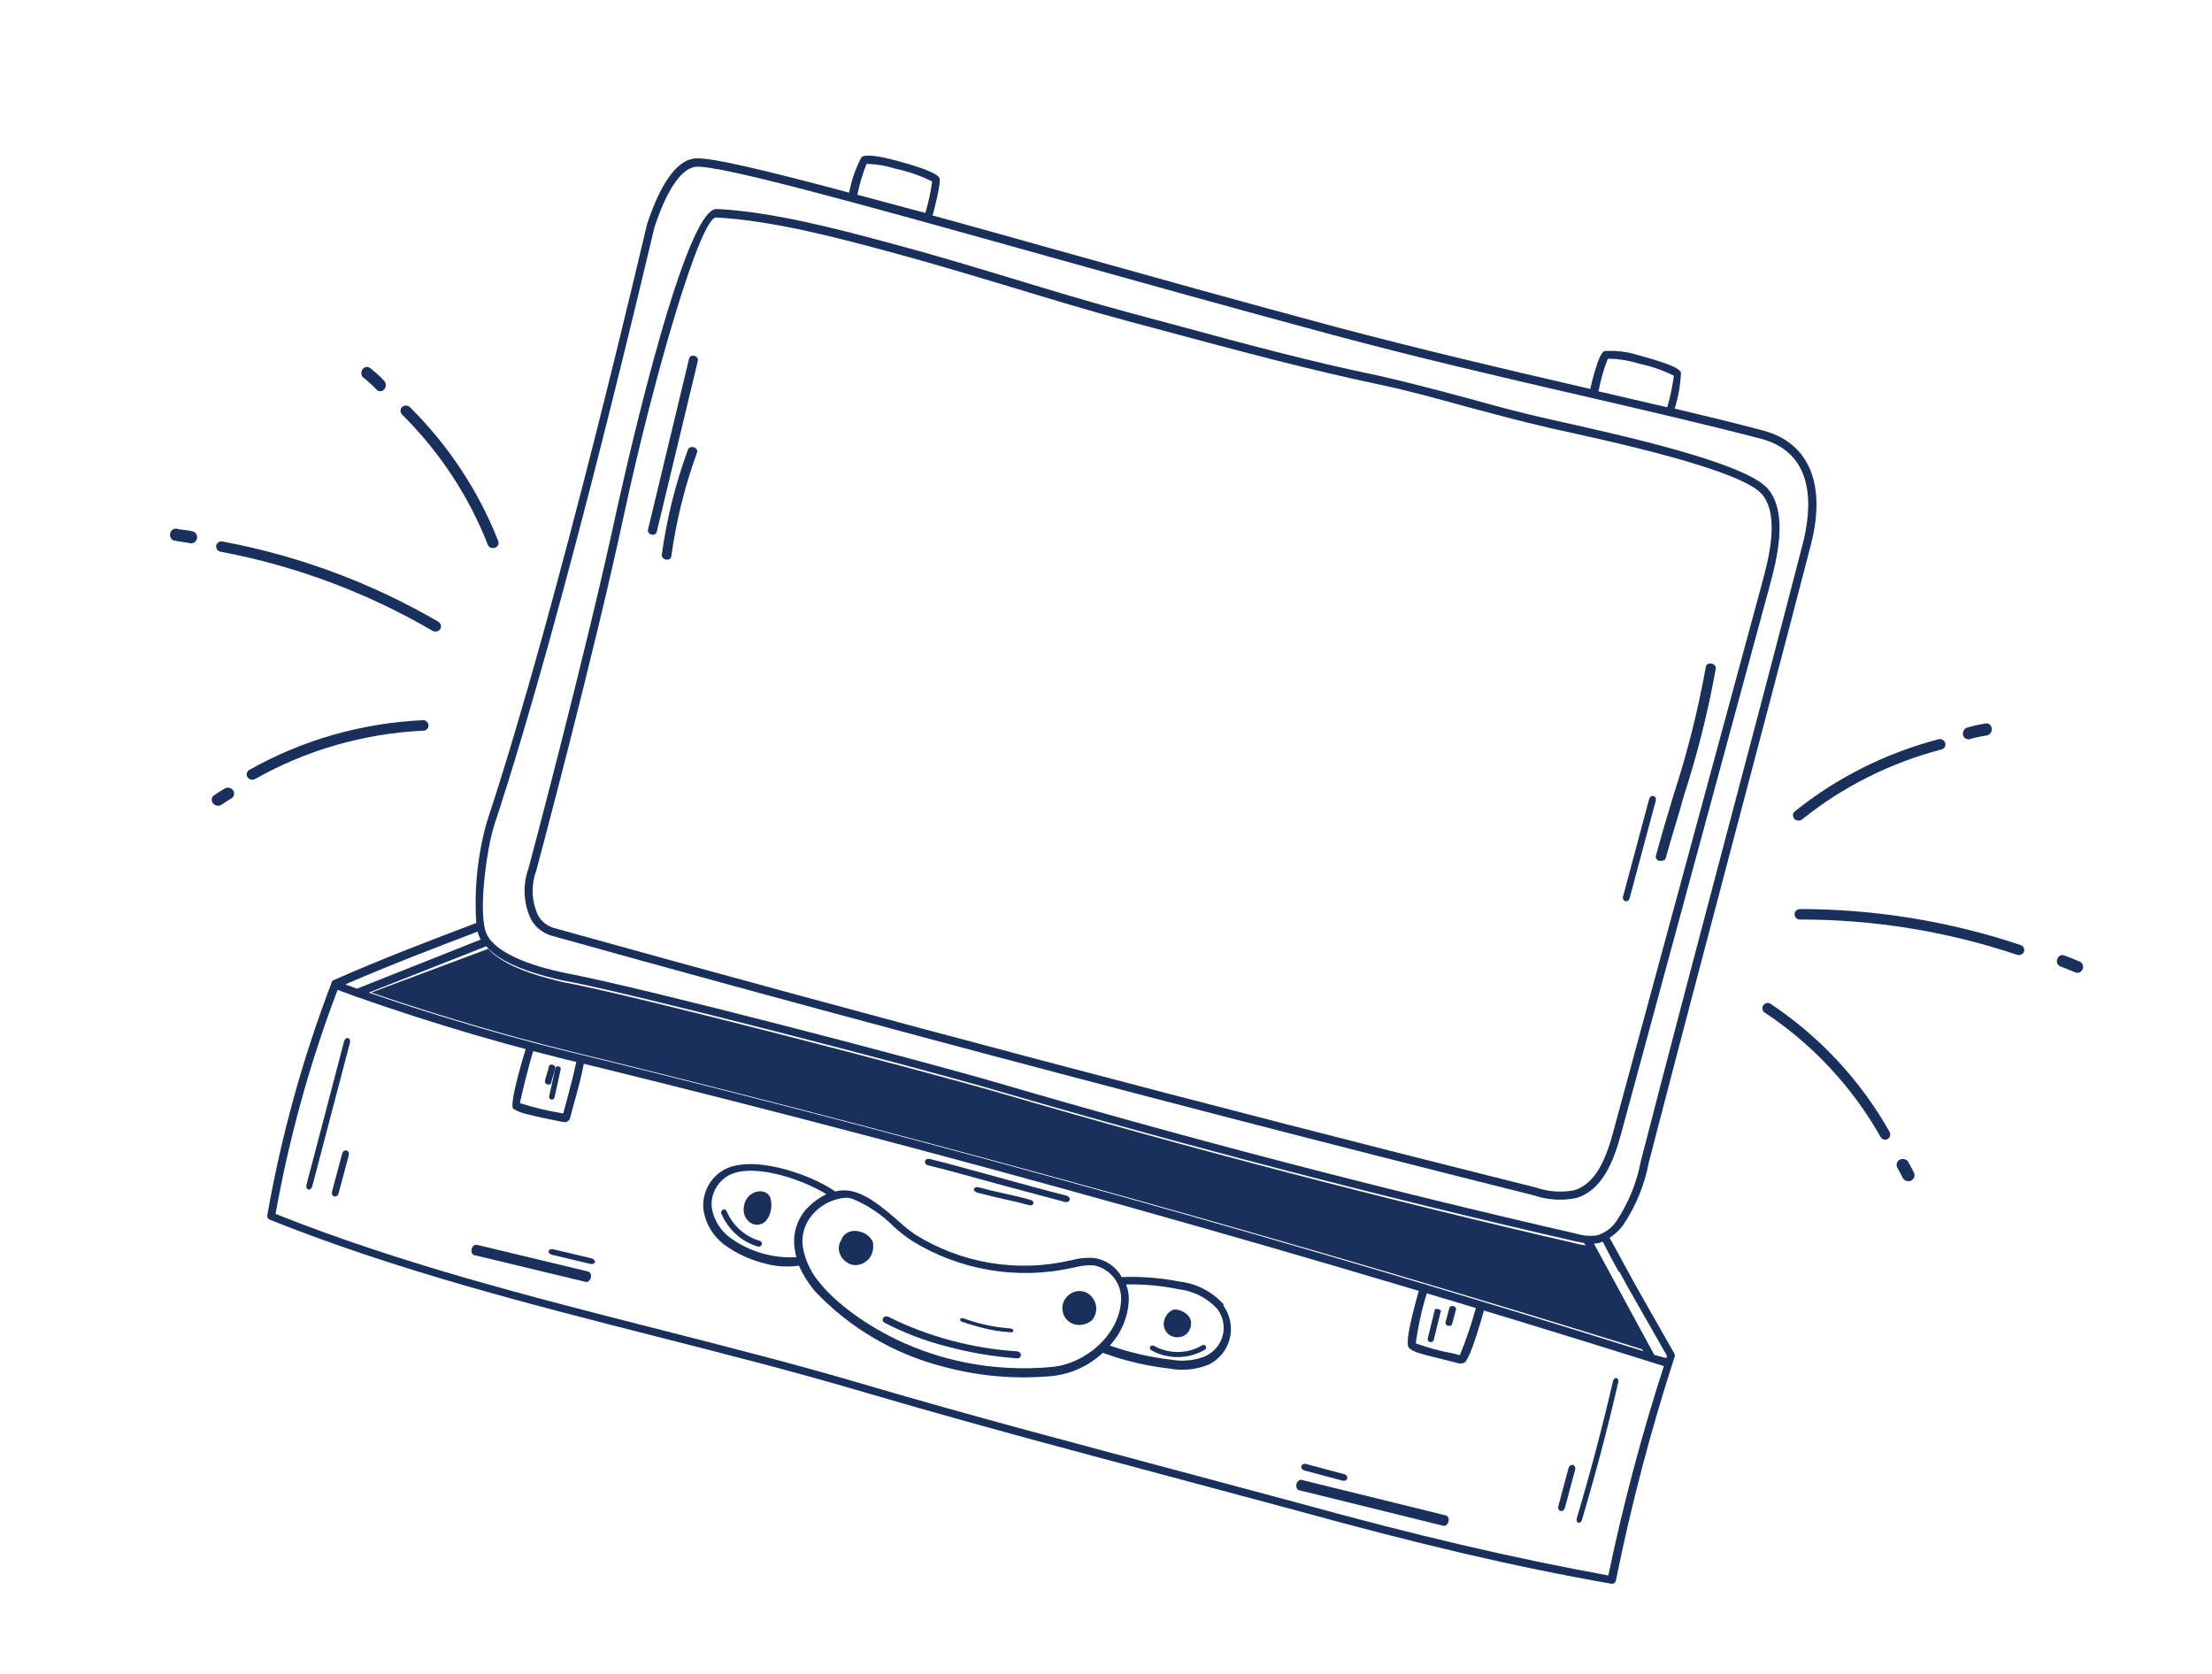 <svg width="325" height="246" viewBox="0 0 325 246" fill="none" xmlns="http://www.w3.org/2000/svg">
<g clip-path="url(#clip0_123_1233)">
<path d="M233.495 183.086L242.295 198.571C191.573 182.742 139.75 168.273 88.197 155.547C76.828 152.862 65.596 149.621 54.546 145.837L71.728 139.409C73.585 141.483 77.081 142.829 80.526 143.752C81.674 144.06 82.807 144.364 83.911 144.533C94.711 146.671 134.717 157.043 147.079 160.64C175.069 168.817 203.616 176.262 232.07 182.83L233.495 183.086Z" fill="#19305C"/>
<path d="M246.046 199.35C246.074 199.274 246.086 199.192 246.079 199.111C246.072 199.031 246.048 198.952 246.007 198.882L241.023 190.114C240.289 188.823 239.596 187.56 238.907 186.281C238.219 185.002 237.351 183.414 236.487 181.875C237.253 181.379 237.925 180.752 238.473 180.023C240.34 177.237 241.626 174.104 242.251 170.81C246.393 154.802 250.336 139.9 254.134 125.482C257.932 111.064 261.895 96.151 266.058 80.067C268.358 71.177 265.819 65.074 259.099 63.273L259.007 63.248C254.853 62.135 250.529 61.107 246.051 60.038C246.601 58.309 246.912 56.513 246.974 54.699C246.598 54.027 245.093 53.411 241.226 52.326L240.692 52.183C239.101 51.675 237.428 51.471 235.762 51.581C234.827 51.771 233.691 56.988 233.679 57.033L233.646 57.155L232.386 56.85C220.592 54.131 208.382 51.252 196.232 48.029C181.692 44.133 167.166 40.061 154.358 36.482C148.178 34.744 142.375 33.124 137.022 31.657C137.276 30.712 138.362 26.658 138.003 26.105C137.838 25.865 137.367 25.118 131.716 23.604C128.875 22.842 127.06 22.65 126.562 23.105C125.71 24.741 125.103 26.493 124.759 28.306C112.342 24.979 104.094 23.014 102.008 23.288C99.414 23.622 97.087 26.869 95.066 32.943C94.919 33.492 82.101 88.843 71.545 120.725C70.18 125.561 69.651 130.594 69.979 135.61C63.037 138.242 55.871 140.977 48.98 144.03C48.901 144.058 48.831 144.107 48.778 144.172V144.172C48.746 144.239 48.727 144.312 48.721 144.386V144.386C44.486 155.448 41.321 166.89 39.27 178.556C39.242 178.69 39.263 178.831 39.33 178.951C39.397 179.071 39.506 179.163 39.636 179.209C58.084 186.602 77.531 191.552 96.332 196.345C106.353 198.899 116.73 201.533 126.878 204.53C137.5 207.653 148.43 210.664 159.213 213.553L174.853 217.744L190.126 221.836C208.585 226.929 222.521 230.206 236.735 232.692C236.886 232.719 237.041 232.687 237.168 232.602C237.295 232.517 237.383 232.386 237.414 232.236C239.663 221.119 242.545 210.139 246.046 199.35V199.35ZM237.935 186.853C238.62 188.147 239.313 189.411 240.066 190.691L244.921 199.211C244.883 199.321 244.853 199.433 244.831 199.547L243.059 199.072L234.183 182.712C234.432 182.7 234.679 182.674 234.925 182.633C235.115 182.579 235.301 182.514 235.484 182.44C236.275 184.007 237.068 185.51 237.858 186.898L237.935 186.853ZM241.438 198.523C190.849 182.665 139.167 168.196 87.736 155.542C76.393 152.874 65.192 149.638 54.173 145.847L71.434 139.038C73.256 141.159 76.739 142.517 80.191 143.442C81.336 143.749 82.466 144.052 83.553 144.212C94.348 146.321 134.24 156.651 146.564 160.263C174.48 168.429 202.956 175.847 231.347 182.36L232.762 182.641L241.438 198.523ZM236.311 52.708C237.708 52.714 239.097 52.921 240.435 53.323L240.985 53.47C242.702 53.84 244.366 54.423 245.938 55.206C245.729 56.774 245.401 58.324 244.958 59.843L234.849 57.494C234.877 57.42 234.897 57.343 234.91 57.265C235.2 55.721 235.638 54.208 236.219 52.748L236.311 52.708ZM127.397 24.08C128.781 24.112 130.152 24.342 131.471 24.763C133.371 25.159 135.214 25.796 136.954 26.657C136.75 28.226 136.417 29.776 135.958 31.29L125.97 28.614C126.278 27.079 126.724 25.575 127.305 24.12L127.397 24.08ZM72.626 121.21C83.11 89.538 95.776 34.816 96.172 33.337C98.608 26.019 100.95 24.67 102.137 24.515C105.377 24.092 126.835 30.087 154.005 37.678C166.828 41.261 181.419 45.334 195.894 49.228C208.112 52.502 220.284 55.339 232.094 58.062C241.542 60.251 250.467 62.316 258.685 64.452L258.776 64.477C266.993 66.679 266.132 75.023 264.871 79.912C260.733 95.905 256.786 110.822 252.972 125.236C249.159 139.65 245.227 154.571 241.089 170.564C240.5 173.721 239.282 176.727 237.509 179.405C236.816 180.436 235.779 181.188 234.582 181.528C233.557 181.646 232.518 181.551 231.53 181.25C203.215 174.757 174.693 167.327 146.823 159.173C134.408 155.536 94.528 145.161 83.705 143.094C77.142 141.809 72.822 139.785 71.569 137.375C70.086 134.479 71.569 124.422 72.626 121.21ZM70.177 136.888C70.258 137.231 70.377 137.565 70.533 137.882L70.638 138.04L52.446 145.269L50.749 144.635C57.142 141.856 63.744 139.33 70.162 136.884L70.177 136.888ZM190.298 220.706L175.025 216.614C159.248 212.386 142.927 208.111 127.072 203.438C116.924 200.441 106.532 197.804 96.526 195.253C77.908 190.51 58.66 185.613 40.485 178.359C42.494 167.126 45.545 156.105 49.601 145.438L52.281 146.434L52.388 146.463C63.883 150.511 75.59 153.931 87.456 156.709C140.011 169.631 192.826 184.452 244.466 200.723C241.197 210.823 238.473 221.09 236.306 231.482C222.293 228.92 208.421 225.709 190.298 220.706V220.706Z" fill="#19305C"/>
<path d="M77.658 127.57C77.213 128.794 77.018 130.096 77.085 131.397C77.153 132.698 77.482 133.972 78.052 135.144C78.705 136.264 79.757 137.096 80.998 137.472C98.792 142.437 116.679 147.323 134.657 152.129C164.86 160.222 195.205 168.091 225.359 175.63C227.369 176.316 229.525 176.453 231.606 176.026C235.454 174.863 237.084 170.615 238.176 166.601L259.982 86.197C260.989 82.438 262.848 75.501 259.756 71.823C256.381 67.921 237.88 63.881 227.947 61.661L227.763 61.612C223.646 60.722 219.621 59.611 215.734 58.536C211.441 57.386 207.011 56.199 202.47 55.179C192.476 53.123 182.89 50.522 172.724 47.765L166.033 45.972C160.258 44.425 154.43 42.651 148.78 40.94C143.131 39.23 136.936 37.357 130.898 35.755L129.813 35.465C123.366 33.737 113.635 31.13 105.317 30.703C100.245 30.441 90.666 74.748 90.562 75.195C86.07 96.053 77.744 127.249 77.658 127.57ZM105.226 31.956C113.445 32.389 123.088 34.957 129.49 36.672L130.574 36.963C136.548 38.563 142.594 40.38 148.426 42.139C154.259 43.899 159.904 45.624 165.709 47.18L172.401 48.973C182.59 51.703 192.261 54.294 202.208 56.403C206.738 57.338 211.141 58.567 215.395 59.74C219.321 60.792 223.355 61.872 227.501 62.836L227.684 62.885C236.797 64.868 255.734 68.992 258.861 72.598C261.581 75.767 259.801 82.349 258.84 85.875L237.03 166.294C236.039 169.992 234.565 173.904 231.272 174.889C229.395 175.246 227.457 175.105 225.651 174.48C177.586 162.469 129.025 149.621 81.289 136.322C80.344 136.02 79.547 135.374 79.056 134.512C78.098 132.427 78.006 130.046 78.8 127.892C78.886 127.571 87.251 96.353 91.7 75.533C96.066 55.264 102.919 31.829 105.226 31.956Z" fill="#19305C"/>
<path d="M179.778 191.652C178.109 189.785 175.803 188.59 173.305 188.3C170.508 187.749 167.658 187.528 164.813 187.642C164.405 186.892 163.822 186.247 163.114 185.759C162.406 185.271 161.592 184.955 160.739 184.836C159.68 184.749 158.614 184.846 157.592 185.125L157.21 185.201C153.372 186.087 149.387 186.209 145.489 185.558C141.59 184.908 137.856 183.499 134.504 181.413C133.624 180.815 132.792 180.149 132.018 179.421C129.738 177.452 126.904 174.978 124.2 174.9C123.702 174.886 123.206 174.944 122.726 175.071C119.041 172.467 109.907 169.307 105.887 172.177C104.996 172.801 104.292 173.652 103.848 174.639C103.404 175.627 103.238 176.715 103.365 177.792C103.527 178.845 103.905 179.855 104.475 180.761C105.045 181.668 105.795 182.451 106.68 183.064C108.318 184.218 110.155 185.067 112.1 185.567C113.811 186.083 115.614 186.218 117.378 185.962C117.973 187.286 118.745 188.527 119.673 189.65C124.829 195.136 131.48 199.031 138.815 200.86C144.004 202.242 149.398 202.684 154.733 202.166C157.476 201.834 160.033 200.643 162.029 198.768C163.196 199.193 164.39 199.578 165.6 199.902C167.65 200.453 169.739 200.851 171.847 201.091C173.796 201.446 175.802 201.236 177.623 200.488C178.385 200.106 179.053 199.566 179.582 198.904C180.111 198.243 180.489 197.476 180.69 196.656C180.891 195.835 180.911 194.98 180.748 194.149C180.585 193.317 180.242 192.529 179.744 191.837L179.778 191.652ZM107.417 181.967C106.671 181.439 106.036 180.771 105.549 180.002C105.062 179.234 104.733 178.379 104.579 177.487C104.486 176.62 104.626 175.746 104.986 174.954C105.345 174.161 105.911 173.478 106.626 172.973C109.885 170.612 117.596 173.082 121.407 175.462C120.216 176.051 119.155 176.866 118.285 177.86C117.648 178.645 117.184 179.553 116.922 180.527C116.661 181.502 116.609 182.52 116.769 183.519C116.824 183.922 116.903 184.321 117.007 184.715C113.587 184.914 110.194 183.937 107.406 181.948L107.417 181.967ZM154.678 200.841C136.164 202.544 123.864 192.698 120.669 188.753C119.283 187.233 118.351 185.364 117.978 183.357C117.837 182.519 117.878 181.661 118.097 180.842C118.317 180.023 118.71 179.26 119.251 178.604C119.857 177.855 120.612 177.236 121.469 176.785C122.326 176.333 123.269 176.059 124.24 175.978C124.56 175.985 124.878 176.032 125.187 176.119C127.488 177.059 129.572 178.455 131.311 180.218C132.157 180.996 133.065 181.705 134.027 182.337C141.07 186.67 149.544 188.085 157.596 186.275L157.977 186.199C158.876 185.956 159.811 185.862 160.744 185.921C161.884 186.163 162.905 186.789 163.631 187.693C164.358 188.596 164.743 189.72 164.721 190.868C164.577 196.183 159.345 200.393 154.682 200.826L154.678 200.841ZM177.113 199.267C175.512 199.904 173.758 200.079 172.053 199.772C168.986 199.419 165.968 198.724 163.054 197.7C164.789 195.832 165.783 193.407 165.854 190.865C165.851 190.134 165.717 189.409 165.46 188.721C168.03 188.668 170.6 188.901 173.121 189.416C175.345 189.663 177.402 190.716 178.896 192.37C179.296 192.923 179.571 193.554 179.701 194.22C179.832 194.886 179.815 195.571 179.651 196.228C179.478 196.885 179.161 197.495 178.724 198.018C178.286 198.54 177.738 198.961 177.117 199.252L177.113 199.267Z" fill="#19305C"/>
<path d="M176.578 197.69C175.526 198.311 174.316 198.643 173.076 198.65C171.836 198.658 170.611 198.341 169.53 197.732C169.486 197.706 169.438 197.688 169.387 197.681C169.337 197.673 169.286 197.674 169.236 197.686C169.187 197.697 169.14 197.718 169.1 197.747C169.059 197.776 169.024 197.812 168.998 197.854C168.945 197.939 168.93 198.041 168.955 198.139C168.981 198.236 169.045 198.32 169.133 198.373C169.703 198.706 170.319 198.96 170.96 199.127C171.974 199.397 173.032 199.465 174.067 199.328C175.103 199.191 176.096 198.851 176.986 198.329C177.037 198.308 177.082 198.276 177.119 198.236C177.155 198.196 177.182 198.149 177.199 198.098C177.215 198.047 177.219 197.992 177.212 197.939C177.204 197.885 177.185 197.834 177.156 197.788C177.126 197.742 177.087 197.702 177.041 197.672C176.995 197.641 176.942 197.621 176.887 197.611C176.833 197.602 176.777 197.604 176.723 197.618C176.67 197.632 176.62 197.656 176.578 197.69V197.69Z" fill="#19305C"/>
<path d="M111.647 182.323C110.576 182.014 109.587 181.467 108.745 180.72C107.903 179.973 107.228 179.042 106.766 177.99C106.75 177.936 106.725 177.886 106.69 177.843C106.655 177.8 106.613 177.765 106.564 177.74C106.516 177.715 106.463 177.701 106.409 177.698C106.354 177.696 106.3 177.704 106.248 177.724C106.143 177.76 106.055 177.837 106.002 177.938C105.949 178.04 105.935 178.158 105.964 178.268C106.465 179.458 107.212 180.513 108.151 181.359C109.09 182.206 110.2 182.823 111.403 183.169C111.51 183.193 111.623 183.174 111.719 183.115C111.815 183.056 111.887 182.962 111.921 182.852C111.95 182.742 111.938 182.626 111.887 182.527C111.836 182.429 111.75 182.355 111.647 182.323Z" fill="#19305C"/>
<path d="M139.049 197.821C135.9 197.013 132.855 195.851 129.996 194.364C129.928 194.327 129.867 194.279 129.818 194.223C129.768 194.167 129.732 194.104 129.709 194.038C129.687 193.972 129.679 193.903 129.687 193.837C129.695 193.77 129.718 193.706 129.756 193.649C129.793 193.593 129.843 193.544 129.903 193.505C129.964 193.467 130.034 193.44 130.108 193.426C130.183 193.412 130.262 193.411 130.339 193.423C130.417 193.436 130.492 193.461 130.561 193.498C136.42 196.405 142.871 198.133 149.399 198.546C149.477 198.55 149.556 198.568 149.628 198.598C149.701 198.629 149.768 198.671 149.824 198.723C149.88 198.775 149.924 198.835 149.954 198.9C149.984 198.965 149.999 199.034 149.998 199.102C149.997 199.238 149.934 199.364 149.823 199.453C149.712 199.542 149.562 199.587 149.405 199.579C145.92 199.322 142.447 198.732 139.049 197.821V197.821Z" fill="#19305C"/>
<path d="M143.915 194.983C143.153 194.779 142.359 194.567 141.464 194.236C141.405 194.228 141.347 194.212 141.294 194.187C141.24 194.163 141.193 194.131 141.155 194.094C141.117 194.058 141.089 194.017 141.074 193.974C141.059 193.932 141.057 193.89 141.067 193.851C141.078 193.811 141.101 193.776 141.135 193.747C141.169 193.718 141.214 193.697 141.265 193.684C141.316 193.671 141.373 193.667 141.432 193.673C141.49 193.678 141.549 193.693 141.603 193.716C143.804 194.526 146.13 195.025 148.432 195.182C148.484 195.181 148.537 195.189 148.588 195.203C148.64 195.218 148.688 195.24 148.731 195.267C148.774 195.295 148.81 195.327 148.837 195.363C148.864 195.399 148.881 195.437 148.888 195.474C148.906 195.549 148.884 195.62 148.826 195.672C148.769 195.725 148.68 195.755 148.579 195.755C147.025 195.682 145.449 195.421 143.915 194.983V194.983Z" fill="#19305C"/>
<path d="M159.664 189.934C159.244 189.73 158.773 189.652 158.312 189.707C157.85 189.763 157.418 189.951 157.071 190.248C156.707 190.522 156.427 190.887 156.26 191.306C156.093 191.724 156.046 192.18 156.124 192.627C156.194 193.118 156.423 193.577 156.777 193.938C157.131 194.3 157.593 194.544 158.094 194.636C158.509 194.704 158.932 194.681 159.333 194.571C159.735 194.46 160.105 194.265 160.416 193.997C160.678 193.701 160.868 193.352 160.972 192.973C161.077 192.595 161.094 192.198 161.022 191.809C160.95 191.421 160.791 191.052 160.556 190.727C160.322 190.403 160.017 190.132 159.664 189.934V189.934Z" fill="#19305C"/>
<path d="M123.624 182.16C123.425 182.451 123.299 182.781 123.256 183.128C123.214 183.475 123.254 183.83 123.376 184.17C123.497 184.509 123.697 184.825 123.96 185.095C124.224 185.366 124.546 185.585 124.904 185.737C126.46 186.354 128.707 184.97 128.24 182.473C128.073 182.106 127.813 181.777 127.482 181.514C127.15 181.251 126.758 181.062 126.338 180.962C126.063 180.874 125.775 180.835 125.489 180.847C125.204 180.86 124.927 180.924 124.675 181.035C124.423 181.146 124.201 181.303 124.02 181.496C123.84 181.689 123.705 181.915 123.624 182.16V182.16Z" fill="#19305C"/>
<path d="M172.216 192.494C171.892 192.673 171.612 192.928 171.4 193.239C171.187 193.55 171.047 193.907 170.992 194.282C170.945 194.677 171.014 195.075 171.189 195.424C171.364 195.773 171.638 196.056 171.974 196.237C172.297 196.408 172.658 196.493 173.024 196.485C173.39 196.477 173.751 196.376 174.075 196.191C174.348 196.011 174.574 195.765 174.735 195.474C174.895 195.182 174.983 194.856 174.991 194.524C175.147 192.974 172.934 192.111 172.216 192.494Z" fill="#19305C"/>
<path d="M109.262 177.725C109.258 178.105 109.344 178.478 109.511 178.811C109.678 179.144 109.922 179.426 110.221 179.633C110.511 179.839 110.854 179.951 111.208 179.955C111.563 179.959 111.913 179.855 112.218 179.656C112.603 179.365 112.897 178.96 113.061 178.495C113.359 177.744 113.416 176.918 113.222 176.143C112.798 174.279 109.313 174.733 109.262 177.725Z" fill="#19305C"/>
<path d="M231.887 223.734C231.837 223.719 231.792 223.688 231.754 223.645C231.717 223.602 231.687 223.546 231.668 223.481C231.648 223.417 231.639 223.344 231.641 223.269C231.643 223.193 231.656 223.116 231.679 223.041C233.643 216.445 235.424 209.718 236.962 203.04C236.975 202.954 237 202.87 237.037 202.793C237.074 202.716 237.121 202.648 237.174 202.594C237.228 202.54 237.287 202.501 237.348 202.479C237.408 202.458 237.469 202.454 237.525 202.469C237.581 202.484 237.632 202.518 237.674 202.566C237.715 202.615 237.747 202.679 237.766 202.753C237.785 202.827 237.792 202.909 237.785 202.994C237.779 203.079 237.759 203.164 237.728 203.245C236.178 209.969 234.389 216.726 232.416 223.353C232.364 223.489 232.281 223.603 232.184 223.673C232.086 223.744 231.981 223.765 231.887 223.734V223.734Z" fill="#19305C"/>
<path d="M229.287 222.003C229.159 221.968 229.052 221.876 228.99 221.745C228.928 221.614 228.916 221.456 228.956 221.306L230.464 215.679C230.507 215.531 230.597 215.403 230.715 215.321C230.833 215.24 230.971 215.211 231.099 215.241C231.227 215.276 231.334 215.368 231.396 215.499C231.458 215.63 231.47 215.787 231.43 215.938L229.926 221.55C229.885 221.701 229.796 221.834 229.676 221.918C229.557 222.003 229.417 222.033 229.287 222.003Z" fill="#19305C"/>
<path d="M45.306 174.776C45.191 174.745 45.098 174.656 45.045 174.527C44.993 174.399 44.986 174.242 45.027 174.091L50.561 152.982C50.601 152.834 50.683 152.703 50.79 152.618C50.897 152.533 51.02 152.5 51.134 152.526V152.526C51.248 152.557 51.342 152.646 51.395 152.774C51.447 152.903 51.454 153.06 51.413 153.211L45.879 174.319C45.839 174.467 45.757 174.598 45.65 174.684C45.543 174.769 45.42 174.802 45.306 174.776Z" fill="#19305C"/>
<path d="M49.1 175.792C48.976 175.759 48.873 175.67 48.811 175.543C48.75 175.417 48.736 175.263 48.772 175.114C48.985 174.319 49.26 173.294 49.53 172.284C49.801 171.275 50.063 170.296 50.272 169.515C50.289 169.438 50.319 169.364 50.36 169.298C50.401 169.231 50.451 169.174 50.51 169.129C50.568 169.083 50.632 169.051 50.699 169.034C50.766 169.016 50.834 169.014 50.899 169.028C51.026 169.061 51.133 169.15 51.199 169.277C51.264 169.404 51.284 169.56 51.253 169.713C51.036 170.523 50.765 171.533 50.491 172.558C50.216 173.583 49.958 174.547 49.749 175.327C49.732 175.403 49.703 175.477 49.662 175.542C49.621 175.607 49.57 175.664 49.512 175.708C49.454 175.752 49.39 175.783 49.324 175.798C49.257 175.814 49.19 175.814 49.126 175.799L49.1 175.792Z" fill="#19305C"/>
<path d="M69.677 184.412C69.526 184.371 69.402 184.255 69.331 184.087C69.26 183.919 69.248 183.713 69.298 183.512C69.322 183.412 69.362 183.317 69.414 183.231C69.466 183.146 69.53 183.073 69.602 183.015C69.674 182.958 69.752 182.918 69.831 182.898C69.911 182.878 69.991 182.878 70.066 182.899L86.422 186.828C86.499 186.846 86.569 186.883 86.629 186.938C86.69 186.993 86.739 187.065 86.775 187.149C86.81 187.233 86.831 187.327 86.835 187.426C86.84 187.526 86.829 187.629 86.802 187.728C86.78 187.828 86.742 187.923 86.692 188.009C86.641 188.094 86.579 188.169 86.508 188.226C86.438 188.284 86.361 188.325 86.281 188.345C86.203 188.366 86.123 188.366 86.049 188.346L69.677 184.412Z" fill="#19305C"/>
<path d="M190.852 218.951C190.705 218.906 190.585 218.788 190.517 218.621C190.449 218.455 190.438 218.252 190.487 218.055C190.511 217.955 190.551 217.86 190.603 217.774C190.656 217.689 190.72 217.616 190.791 217.558C190.863 217.501 190.941 217.461 191.021 217.441C191.101 217.421 191.181 217.422 191.257 217.442L212.441 222.665C212.592 222.706 212.716 222.822 212.787 222.99C212.859 223.159 212.871 223.365 212.821 223.565C212.797 223.665 212.757 223.761 212.705 223.846C212.652 223.931 212.589 224.005 212.517 224.062C212.445 224.119 212.367 224.159 212.287 224.179C212.207 224.199 212.127 224.199 212.051 224.178L190.867 218.955L190.852 218.951Z" fill="#19305C"/>
<path d="M81.012 184.343C80.873 184.289 80.756 184.205 80.682 184.106C80.608 184.008 80.581 183.9 80.607 183.803C80.633 183.707 80.71 183.627 80.824 183.578C80.937 183.53 81.081 183.516 81.228 183.538L86.891 184.883C87.051 184.923 87.196 185.003 87.294 185.107C87.392 185.211 87.436 185.329 87.415 185.438C87.406 185.492 87.38 185.542 87.339 185.585C87.299 185.627 87.245 185.662 87.18 185.687C87.116 185.711 87.042 185.725 86.964 185.728C86.885 185.73 86.804 185.721 86.724 185.701L81.061 184.356L81.012 184.343Z" fill="#19305C"/>
<path d="M197.314 217.57L191.776 216.086C191.685 216.074 191.597 216.046 191.516 216.004C191.436 215.963 191.365 215.908 191.31 215.845C191.254 215.781 191.215 215.71 191.195 215.637C191.175 215.563 191.174 215.489 191.193 215.419C191.212 215.349 191.249 215.285 191.304 215.231C191.358 215.178 191.427 215.136 191.507 215.109C191.587 215.081 191.675 215.069 191.766 215.074C191.856 215.078 191.947 215.098 192.031 215.133L197.569 216.617C197.707 216.674 197.822 216.767 197.893 216.879C197.963 216.991 197.985 217.116 197.954 217.231C197.924 217.345 197.842 217.442 197.725 217.504C197.608 217.566 197.462 217.59 197.314 217.57V217.57Z" fill="#19305C"/>
<path d="M152.575 175.565C150.497 175.008 148.434 174.456 146.402 173.911C143.11 173.029 139.736 172.032 136.376 171.225C136.299 171.208 136.225 171.178 136.159 171.137C136.093 171.096 136.037 171.045 135.993 170.987C135.949 170.93 135.919 170.866 135.904 170.8C135.89 170.735 135.891 170.669 135.908 170.606C135.94 170.483 136.031 170.381 136.159 170.32C136.288 170.26 136.444 170.247 136.595 170.284C139.983 171.112 143.36 172.097 146.667 172.983C149.973 173.869 153.351 174.854 156.708 175.674C156.858 175.714 156.99 175.801 157.075 175.915C157.159 176.03 157.19 176.164 157.161 176.288C157.128 176.411 157.038 176.514 156.91 176.574C156.781 176.634 156.625 176.647 156.473 176.61C155.203 176.256 153.88 175.915 152.575 175.565Z" fill="#19305C"/>
<path d="M144.114 175.369L143.57 175.224C143.493 175.201 143.419 175.17 143.354 175.13C143.288 175.09 143.232 175.043 143.188 174.992C143.145 174.941 143.114 174.886 143.099 174.832C143.084 174.777 143.084 174.723 143.1 174.672C143.14 174.572 143.236 174.494 143.371 174.454C143.505 174.413 143.668 174.413 143.828 174.453C145.037 174.79 146.257 175.087 147.483 175.343C148.781 175.624 150.123 175.927 151.238 176.249C151.327 176.263 151.416 176.29 151.496 176.328C151.577 176.366 151.649 176.414 151.706 176.47C151.763 176.525 151.805 176.586 151.828 176.648C151.851 176.71 151.855 176.772 151.839 176.829C151.824 176.887 151.79 176.939 151.739 176.981C151.688 177.023 151.621 177.055 151.544 177.074C151.467 177.094 151.381 177.1 151.292 177.092C151.202 177.085 151.113 177.064 151.028 177.032C149.823 176.7 148.607 176.408 147.386 176.156C146.257 175.888 145.123 175.64 144.114 175.369Z" fill="#19305C"/>
<path d="M209.552 199.115C207.957 198.688 207.221 198.373 206.947 197.931C206.284 196.899 208.604 189.195 208.625 189.117C208.679 188.964 208.791 188.838 208.938 188.765C209.085 188.693 209.255 188.678 209.414 188.725C209.565 188.779 209.691 188.888 209.764 189.029C209.838 189.17 209.854 189.333 209.808 189.485C208.97 192.056 208.37 194.698 208.017 197.38C209.835 198.041 211.708 198.543 213.613 198.88L214.41 199.093L214.49 199.115C215.468 196.744 216.286 194.31 216.937 191.83C216.983 191.677 217.088 191.547 217.23 191.469C217.372 191.392 217.54 191.372 217.698 191.414V191.414C217.777 191.433 217.851 191.467 217.916 191.515C217.981 191.563 218.035 191.623 218.076 191.692C218.117 191.761 218.143 191.837 218.152 191.916C218.162 191.995 218.156 192.075 218.133 192.151C218.112 192.229 216.064 199.872 215.112 200.236C214.789 200.365 214.429 200.375 214.096 200.266L213.299 200.052C211.78 199.662 210.524 199.376 209.552 199.115Z" fill="#19305C"/>
<path d="M210.1 197.191C209.984 197.16 209.884 197.086 209.822 196.986C209.761 196.885 209.743 196.767 209.773 196.656L210.84 192.321L211.306 192.338L211.723 192.539L210.655 196.875C210.626 196.984 210.555 197.078 210.455 197.138C210.355 197.198 210.235 197.218 210.118 197.196L210.1 197.191Z" fill="#19305C"/>
<path d="M212.746 194.794C212.683 194.776 212.623 194.748 212.571 194.713C212.518 194.678 212.474 194.637 212.44 194.592C212.406 194.546 212.383 194.497 212.373 194.448C212.363 194.399 212.365 194.35 212.38 194.304L212.968 192.11C213.001 192.023 213.078 191.953 213.184 191.915C213.29 191.877 213.417 191.872 213.541 191.902C213.669 191.936 213.782 192.006 213.855 192.096C213.928 192.186 213.955 192.29 213.93 192.383L213.342 194.577C213.311 194.67 213.232 194.745 213.121 194.786C213.01 194.826 212.875 194.829 212.746 194.794V194.794Z" fill="#19305C"/>
<path d="M77.533 163.726C76.792 163.577 76.08 163.31 75.422 162.935C74.682 162.301 77.267 154.057 77.291 153.967C77.349 153.839 77.448 153.735 77.572 153.674C77.697 153.613 77.837 153.599 77.969 153.634C78.101 153.67 78.216 153.752 78.293 153.867C78.37 153.982 78.404 154.121 78.39 154.261C77.721 156.405 76.615 160.883 76.388 162.081C78.47 162.752 80.601 163.259 82.762 163.595C82.927 162.978 83.089 162.376 83.254 161.759C83.75 159.908 84.262 157.996 84.706 155.873C84.753 155.739 84.846 155.627 84.966 155.556C85.087 155.485 85.228 155.461 85.364 155.487C85.499 155.514 85.62 155.59 85.705 155.7C85.789 155.811 85.832 155.95 85.824 156.092C85.412 158.272 84.867 160.191 84.328 162.143C84.138 162.851 83.953 163.543 83.763 164.25C83.733 164.371 83.677 164.483 83.6 164.58C83.523 164.676 83.426 164.754 83.316 164.808C83.171 164.873 83.013 164.897 82.858 164.879C80.573 164.444 78.792 164.064 77.533 163.726Z" fill="#19305C"/>
<path d="M80.975 161.557C80.874 161.53 80.788 161.464 80.735 161.373C80.682 161.282 80.665 161.173 80.689 161.068L81.581 156.993C81.591 156.939 81.611 156.887 81.642 156.841C81.672 156.795 81.711 156.756 81.757 156.726C81.802 156.697 81.853 156.677 81.907 156.668C81.96 156.66 82.014 156.662 82.066 156.676C82.118 156.683 82.169 156.701 82.213 156.73C82.258 156.758 82.296 156.797 82.325 156.842C82.354 156.887 82.373 156.938 82.381 156.992C82.389 157.046 82.386 157.101 82.371 157.154L81.475 161.244C81.463 161.298 81.441 161.348 81.41 161.393C81.379 161.437 81.34 161.476 81.295 161.505C81.25 161.535 81.2 161.555 81.148 161.564C81.095 161.574 81.042 161.573 80.99 161.561L80.975 161.557Z" fill="#19305C"/>
<path d="M80.433 159.341C80.316 159.31 80.212 159.249 80.142 159.17C80.071 159.09 80.039 158.999 80.052 158.913C80.127 158.522 80.23 158.138 80.36 157.762C80.485 157.408 80.582 157.046 80.651 156.677C80.658 156.632 80.676 156.591 80.706 156.554C80.736 156.518 80.776 156.487 80.825 156.464C80.873 156.442 80.929 156.428 80.988 156.422C81.048 156.417 81.11 156.421 81.172 156.434C81.295 156.463 81.406 156.524 81.483 156.605C81.561 156.686 81.599 156.782 81.59 156.872C81.515 157.263 81.412 157.647 81.281 158.023C81.156 158.377 81.059 158.739 80.99 159.108C80.984 159.153 80.965 159.195 80.935 159.231C80.906 159.268 80.865 159.298 80.817 159.321C80.769 159.343 80.713 159.358 80.653 159.363C80.594 159.368 80.531 159.364 80.469 159.351L80.433 159.341Z" fill="#19305C"/>
<path d="M95.71 78.542C95.544 78.498 95.399 78.399 95.305 78.266C95.211 78.132 95.176 77.975 95.207 77.826L101.247 52.688C101.262 52.613 101.294 52.542 101.341 52.481C101.389 52.419 101.45 52.368 101.522 52.33C101.594 52.291 101.675 52.267 101.76 52.259C101.844 52.25 101.931 52.258 102.015 52.28C102.1 52.299 102.182 52.332 102.255 52.379C102.328 52.425 102.39 52.484 102.439 52.551C102.487 52.618 102.521 52.693 102.537 52.77C102.554 52.847 102.554 52.926 102.536 53.001L96.496 78.139C96.481 78.214 96.448 78.284 96.401 78.346C96.353 78.408 96.292 78.459 96.22 78.497C96.148 78.535 96.067 78.56 95.983 78.568C95.898 78.577 95.811 78.569 95.727 78.547L95.71 78.542Z" fill="#19305C"/>
<path d="M97.788 82.205C97.617 82.16 97.465 82.064 97.362 81.936C97.26 81.807 97.214 81.656 97.233 81.511C97.958 76.221 99.248 71.041 101.087 66.035C101.145 65.895 101.267 65.784 101.427 65.725C101.588 65.667 101.776 65.666 101.952 65.722C102.04 65.749 102.123 65.791 102.194 65.846C102.266 65.9 102.325 65.964 102.368 66.036C102.411 66.108 102.437 66.184 102.444 66.262C102.451 66.339 102.44 66.415 102.41 66.486C100.612 71.435 99.346 76.549 98.626 81.772C98.603 81.922 98.51 82.053 98.367 82.138C98.225 82.222 98.043 82.253 97.861 82.224L97.788 82.205Z" fill="#19305C"/>
<path d="M243.866 126.522C243.771 126.499 243.68 126.461 243.599 126.41C243.518 126.359 243.449 126.297 243.395 126.226C243.342 126.156 243.304 126.079 243.286 126C243.268 125.922 243.269 125.843 243.289 125.768C244.1 122.742 245.043 119.606 245.941 116.636C247.928 110.547 249.49 104.335 250.62 98.025C250.619 97.939 250.64 97.856 250.683 97.781C250.726 97.706 250.789 97.641 250.869 97.591C250.948 97.542 251.042 97.508 251.144 97.492C251.246 97.477 251.353 97.479 251.458 97.501C251.564 97.522 251.665 97.561 251.756 97.615C251.846 97.67 251.923 97.738 251.982 97.816C252.041 97.893 252.08 97.978 252.097 98.065C252.113 98.152 252.107 98.239 252.079 98.319C250.937 104.668 249.364 110.921 247.367 117.05C246.556 120.076 245.554 123.051 244.744 126.076C244.704 126.225 244.591 126.347 244.43 126.417C244.269 126.486 244.074 126.497 243.886 126.447L243.866 126.522Z" fill="#19305C"/>
<path d="M238.799 132.412C238.734 132.395 238.675 132.362 238.623 132.317C238.571 132.272 238.529 132.215 238.498 132.149C238.468 132.083 238.45 132.01 238.445 131.934C238.44 131.857 238.449 131.78 238.471 131.705C239.147 129.182 239.762 126.888 240.381 124.578C240.999 122.268 241.602 120.019 242.307 117.39C242.349 117.243 242.439 117.116 242.557 117.035C242.675 116.955 242.812 116.927 242.94 116.957C243.068 116.996 243.174 117.091 243.236 117.223C243.297 117.355 243.309 117.513 243.268 117.664C242.588 120.202 241.965 122.527 241.346 124.837C240.727 127.147 240.125 129.396 239.433 131.979C239.393 132.128 239.303 132.257 239.185 132.339C239.066 132.42 238.927 132.446 238.799 132.412V132.412Z" fill="#19305C"/>
<path d="M288.942 108.561C288.809 108.526 288.689 108.452 288.595 108.346C288.501 108.239 288.436 108.106 288.407 107.959C288.368 107.741 288.409 107.511 288.52 107.316C288.631 107.122 288.804 106.979 289.003 106.916C289.925 106.645 290.859 106.435 291.799 106.287C292.015 106.265 292.225 106.338 292.383 106.49C292.541 106.642 292.634 106.86 292.642 107.096C292.65 107.333 292.572 107.568 292.426 107.751C292.279 107.934 292.075 108.049 291.859 108.071C290.998 108.192 290.143 108.383 289.301 108.64C289.176 108.645 289.053 108.618 288.942 108.561V108.561Z" fill="#19305C"/>
<path d="M264.041 120.54C263.898 120.506 263.766 120.434 263.662 120.332C263.558 120.23 263.484 120.102 263.451 119.963C263.417 119.823 263.425 119.678 263.472 119.544C263.519 119.41 263.605 119.292 263.719 119.204C269.872 114.26 277.057 110.654 284.801 108.623C284.903 108.594 285.009 108.585 285.115 108.597C285.221 108.609 285.323 108.641 285.417 108.692C285.51 108.742 285.592 108.81 285.659 108.891C285.726 108.973 285.775 109.066 285.805 109.165C285.834 109.264 285.843 109.368 285.831 109.47C285.819 109.572 285.786 109.671 285.734 109.76C285.682 109.848 285.612 109.926 285.528 109.988C285.445 110.05 285.349 110.095 285.246 110.12C277.723 112.087 270.745 115.591 264.775 120.4C264.676 120.482 264.556 120.537 264.428 120.561C264.3 120.586 264.167 120.578 264.041 120.54V120.54Z" fill="#19305C"/>
<path d="M305.044 142.915L304.952 142.891C303.926 142.456 303.732 142.386 302.712 141.988C302.615 141.953 302.526 141.897 302.45 141.823C302.375 141.75 302.315 141.66 302.273 141.559C302.232 141.459 302.21 141.349 302.209 141.237C302.207 141.125 302.227 141.013 302.267 140.908C302.301 140.8 302.356 140.7 302.427 140.614C302.499 140.529 302.585 140.459 302.681 140.41C302.777 140.36 302.881 140.332 302.985 140.327C303.09 140.322 303.194 140.341 303.29 140.381C304.345 140.771 304.549 140.861 305.591 141.301C305.78 141.387 305.928 141.55 306.004 141.756C306.08 141.962 306.077 142.194 305.997 142.406C305.915 142.596 305.774 142.752 305.6 142.845C305.425 142.938 305.228 142.963 305.044 142.915V142.915Z" fill="#19305C"/>
<path d="M264.279 135.098C264.091 135.047 263.927 134.933 263.817 134.776C263.707 134.62 263.658 134.431 263.68 134.245C263.702 134.06 263.793 133.889 263.936 133.765C264.079 133.641 264.264 133.572 264.458 133.57C275.453 133.568 286.408 135.353 296.864 138.849C296.963 138.882 297.055 138.933 297.134 139C297.214 139.066 297.279 139.147 297.327 139.237C297.374 139.328 297.403 139.426 297.411 139.526C297.42 139.626 297.408 139.727 297.376 139.822C297.305 140.009 297.162 140.162 296.977 140.25C296.792 140.337 296.578 140.354 296.378 140.295C286.092 136.844 275.309 135.09 264.49 135.107L264.279 135.098Z" fill="#19305C"/>
<path d="M280.143 173.513C280.011 173.479 279.888 173.417 279.783 173.332C279.679 173.247 279.595 173.141 279.539 173.021C279.145 172.256 279.136 172.217 278.719 171.464C278.64 171.261 278.64 171.039 278.719 170.84C278.798 170.641 278.951 170.479 279.149 170.382C279.347 170.285 279.577 170.261 279.797 170.315C280.016 170.368 280.21 170.495 280.343 170.672C280.787 171.469 280.8 171.491 281.204 172.295C281.31 172.512 281.323 172.757 281.242 172.978C281.161 173.199 280.992 173.379 280.77 173.48C280.572 173.555 280.352 173.566 280.143 173.513Z" fill="#19305C"/>
<path d="M276.798 167.44C276.594 167.385 276.421 167.252 276.316 167.07C272.153 159.695 266.291 153.408 259.214 148.728C259.069 148.604 258.975 148.432 258.949 148.244C258.922 148.055 258.967 147.864 259.072 147.706C259.178 147.549 259.339 147.435 259.523 147.387C259.708 147.34 259.904 147.361 260.074 147.448C267.335 152.261 273.349 158.72 277.621 166.295C277.673 166.383 277.707 166.481 277.721 166.583C277.734 166.684 277.728 166.788 277.701 166.887C277.675 166.986 277.629 167.079 277.566 167.16C277.503 167.241 277.425 167.309 277.336 167.359C277.173 167.451 276.981 167.48 276.798 167.44V167.44Z" fill="#19305C"/>
<path d="M55.671 57.461C55.544 57.425 55.428 57.357 55.332 57.262C54.738 56.62 54.098 56.032 53.417 55.502C53.248 55.378 53.133 55.184 53.098 54.962C53.062 54.739 53.11 54.506 53.229 54.313C53.29 54.216 53.367 54.132 53.456 54.067C53.546 54.001 53.645 53.955 53.749 53.931C53.853 53.906 53.959 53.904 54.061 53.925C54.164 53.946 54.26 53.989 54.345 54.052C55.098 54.629 55.806 55.272 56.462 55.974C56.607 56.131 56.689 56.347 56.688 56.576C56.688 56.805 56.606 57.03 56.459 57.202C56.359 57.319 56.232 57.405 56.093 57.451C55.954 57.497 55.808 57.5 55.671 57.461Z" fill="#19305C"/>
<path d="M72.233 80.534C72.107 80.502 71.99 80.441 71.893 80.356C71.796 80.271 71.722 80.165 71.677 80.046C68.89 72.913 64.599 66.396 59.08 60.914C58.929 60.763 58.844 60.562 58.844 60.354C58.843 60.146 58.927 59.948 59.077 59.801C59.232 59.662 59.438 59.587 59.651 59.59C59.865 59.593 60.071 59.675 60.227 59.82C65.902 65.458 70.321 72.157 73.2 79.488C73.255 79.622 73.271 79.767 73.245 79.908C73.218 80.049 73.152 80.179 73.052 80.283C72.953 80.387 72.824 80.462 72.681 80.498C72.539 80.535 72.387 80.531 72.245 80.489L72.233 80.534Z" fill="#19305C"/>
<path d="M25.672 79.444C25.445 79.398 25.246 79.261 25.119 79.064C24.993 78.866 24.949 78.624 24.997 78.39C25.045 78.157 25.182 77.951 25.376 77.819C25.571 77.686 25.808 77.638 26.035 77.684L26.322 77.761L27.906 77.981L28.226 78.067C28.341 78.082 28.452 78.121 28.551 78.182C28.65 78.243 28.736 78.324 28.803 78.42C28.87 78.516 28.917 78.626 28.942 78.742C28.966 78.858 28.967 78.978 28.944 79.095C28.902 79.327 28.773 79.534 28.584 79.672C28.395 79.809 28.162 79.865 27.935 79.828L27.615 79.742L26.086 79.518L25.799 79.441L25.672 79.444Z" fill="#19305C"/>
<path d="M63.8 92.768L63.603 92.715C53.965 87.074 43.402 83.129 32.405 81.064C32.2 81.025 32.018 80.91 31.898 80.742C31.779 80.574 31.733 80.368 31.769 80.168C31.805 79.969 31.921 79.793 32.091 79.68C32.262 79.566 32.472 79.523 32.677 79.561C43.858 81.644 54.6 85.637 64.406 91.355C64.571 91.453 64.695 91.605 64.755 91.784C64.816 91.962 64.809 92.155 64.735 92.326C64.661 92.498 64.526 92.638 64.355 92.719C64.183 92.8 63.986 92.817 63.8 92.768V92.768Z" fill="#19305C"/>
<path d="M31.782 118.353C31.579 118.295 31.401 118.173 31.279 118.007C31.209 117.915 31.159 117.812 31.131 117.702C31.104 117.593 31.099 117.48 31.118 117.37C31.137 117.261 31.179 117.156 31.242 117.064C31.304 116.971 31.386 116.891 31.482 116.83C32.205 116.355 32.366 116.24 33.115 115.807C33.31 115.724 33.533 115.711 33.742 115.772C33.95 115.834 34.13 115.964 34.249 116.14C34.368 116.315 34.417 116.524 34.387 116.728C34.358 116.931 34.251 117.116 34.088 117.247C33.374 117.689 33.221 117.771 32.538 118.239C32.43 118.31 32.306 118.358 32.175 118.377C32.045 118.397 31.91 118.389 31.782 118.353Z" fill="#19305C"/>
<path d="M36.845 114.533C36.643 114.477 36.469 114.351 36.357 114.179C36.303 114.091 36.267 113.993 36.252 113.892C36.237 113.79 36.243 113.688 36.269 113.59C36.295 113.491 36.342 113.4 36.406 113.319C36.469 113.239 36.549 113.173 36.64 113.123C44.328 108.764 53.025 106.262 62.005 105.824C62.116 105.805 62.231 105.809 62.341 105.836C62.452 105.863 62.555 105.912 62.645 105.98C62.736 106.047 62.81 106.133 62.864 106.229C62.919 106.326 62.951 106.433 62.96 106.542C62.968 106.651 62.953 106.76 62.915 106.862C62.876 106.964 62.816 107.056 62.737 107.133C62.659 107.21 62.564 107.269 62.459 107.308C62.353 107.346 62.24 107.362 62.127 107.356C53.4 107.791 44.95 110.227 37.479 114.464C37.384 114.516 37.279 114.549 37.17 114.561C37.062 114.573 36.951 114.563 36.845 114.533V114.533Z" fill="#19305C"/>
</g>
<defs>
<clipPath id="clip0_123_1233">
<rect width="288" height="177" fill="white" transform="translate(46) rotate(15)"/>
</clipPath>
</defs>
</svg>
